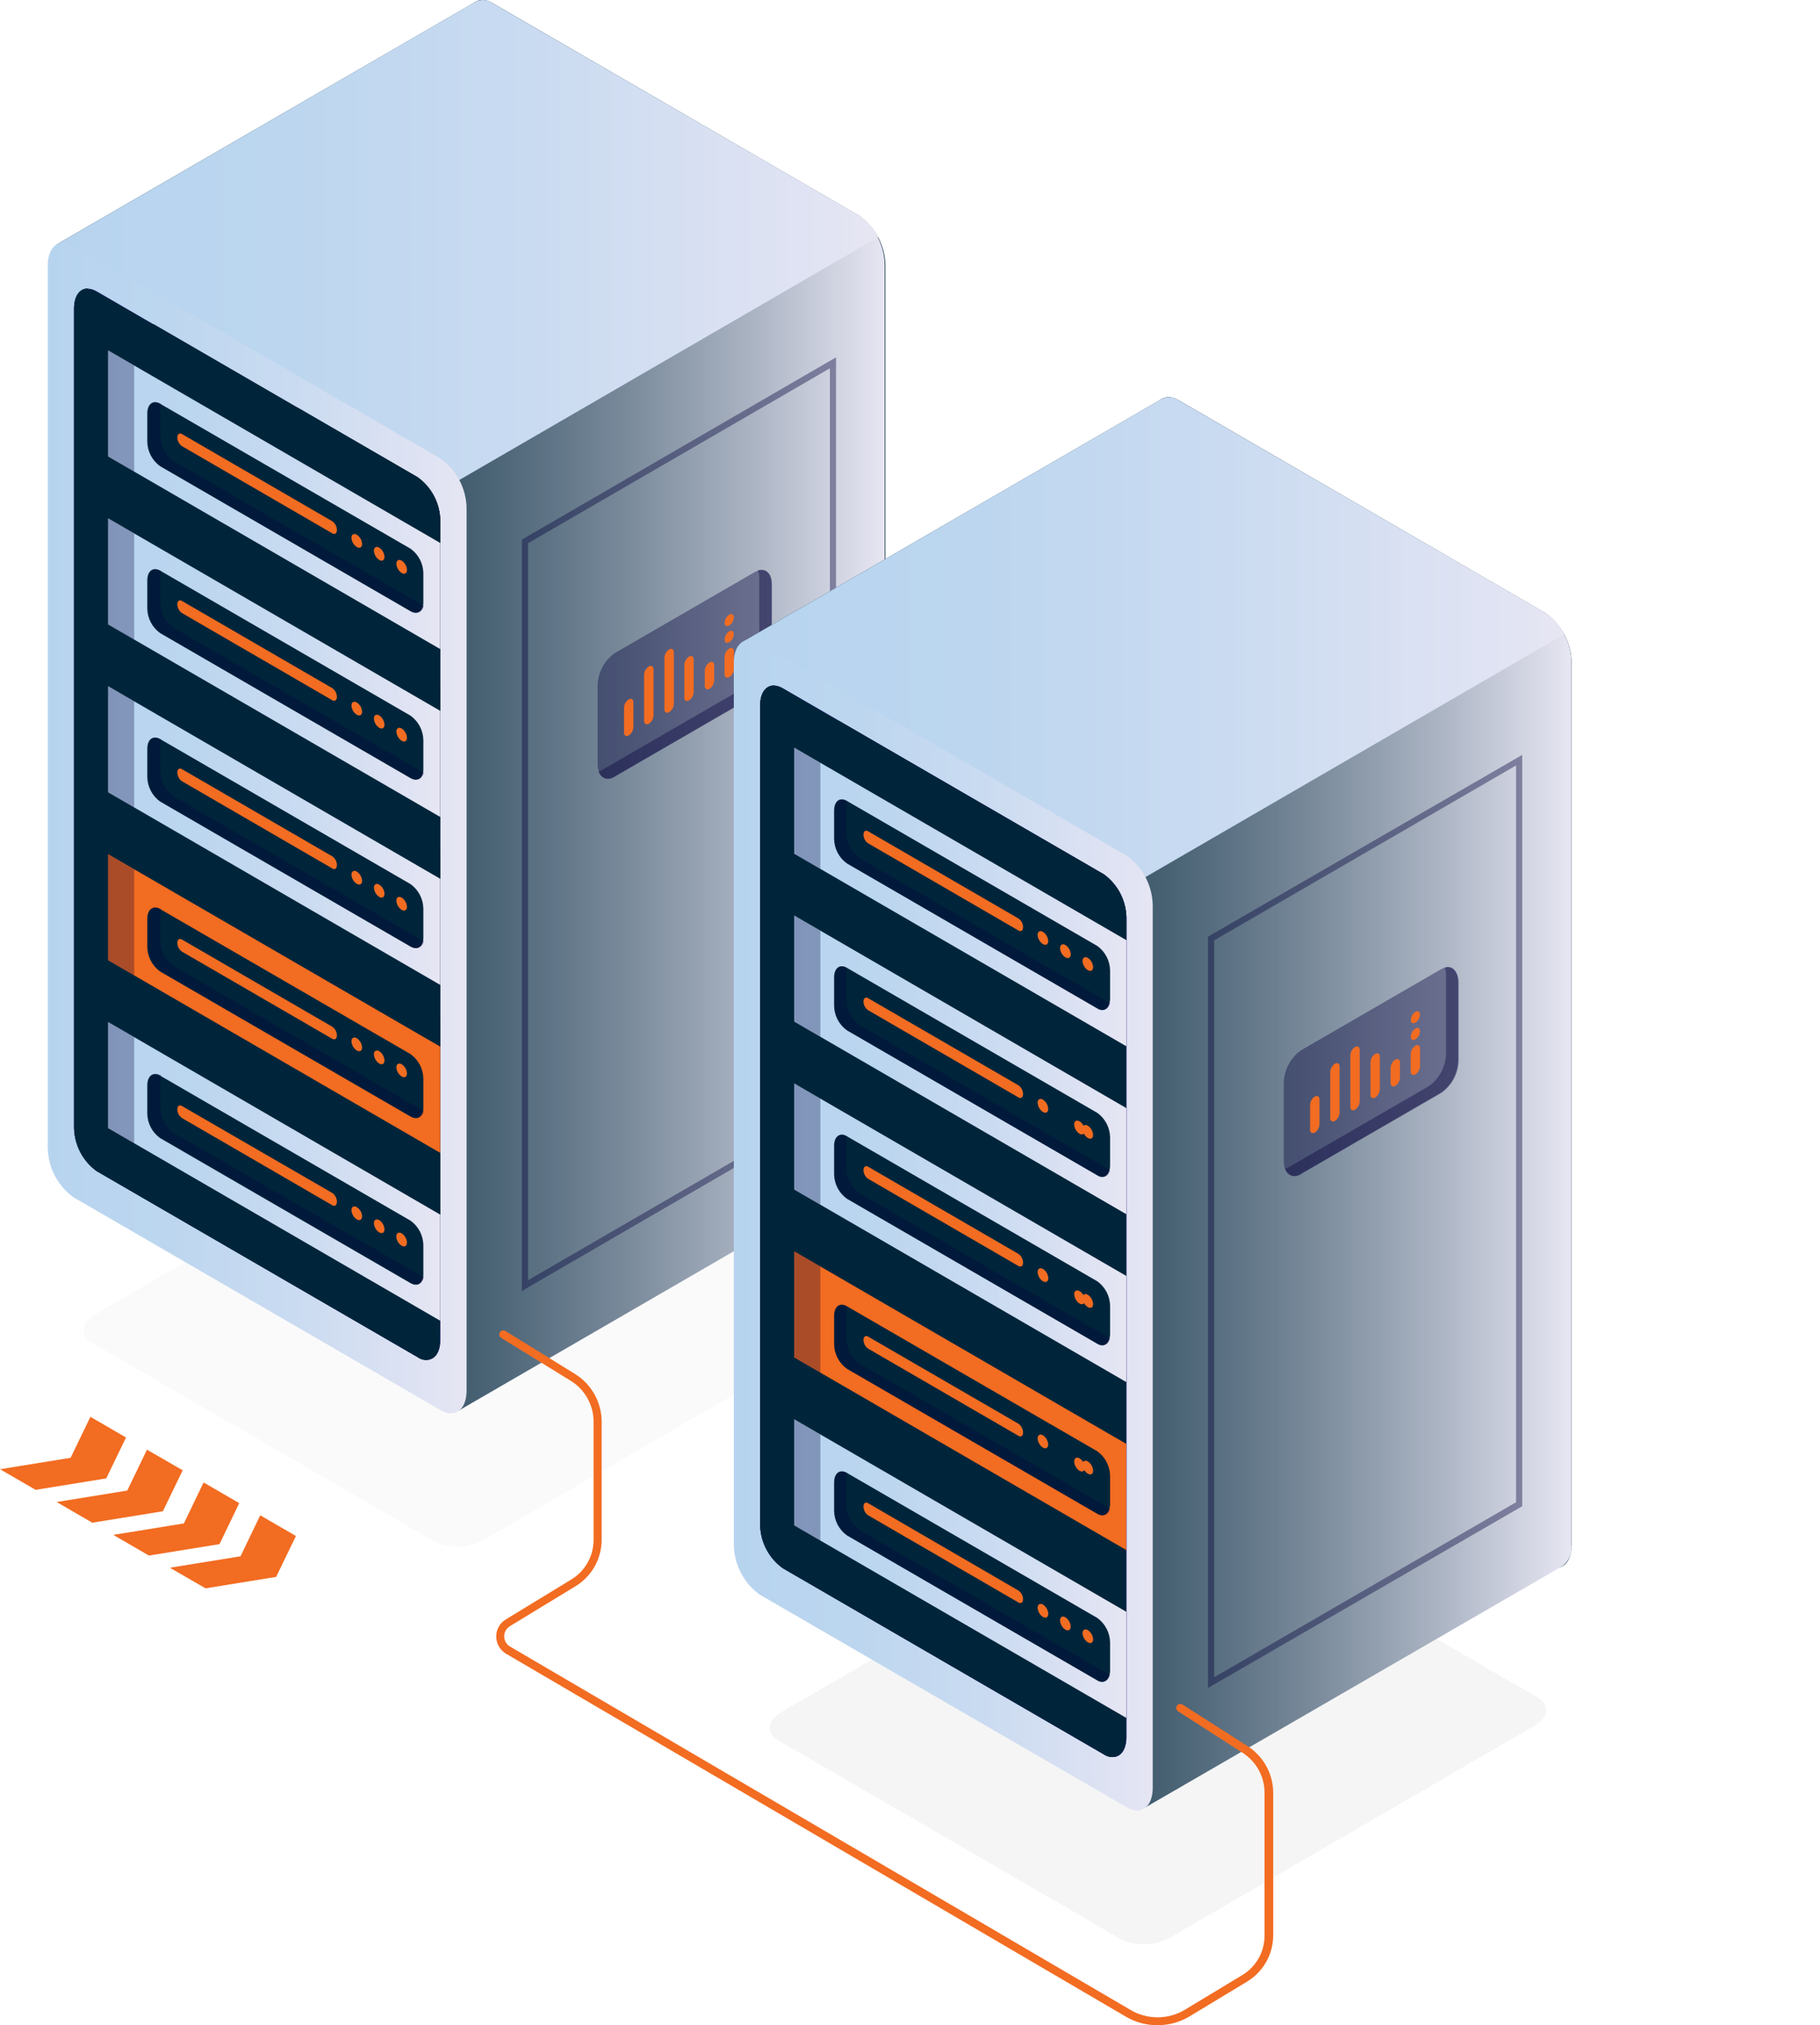<svg xmlns="http://www.w3.org/2000/svg" width="320" height="356" viewBox="0 0 320 356" fill="none"><g clip-path="url(#clip0_54_4533)"><path opacity="0.6" d="M76.523 271.051L16.151 236.05C13.935 234.766 14.22 232.527 16.762 231.043L80.686 193.86C81.997 193.126 83.461 192.711 84.962 192.649C86.462 192.587 87.955 192.88 89.322 193.504L149.694 228.49C151.896 229.774 151.626 232.013 149.069 233.497L85.075 270.694C83.774 271.413 82.325 271.82 80.841 271.882C79.357 271.944 77.879 271.659 76.523 271.051Z" fill="#EFEFEF" fill-opacity="0.5"></path><path d="M151.129 205.242L86.581 167.831C85.195 166.835 84.062 165.526 83.272 164.01C82.483 162.494 82.059 160.813 82.035 159.102V4.008C82.035 0.642 84.066 -0.898 86.581 0.556L151.129 37.968C152.514 38.964 153.647 40.273 154.437 41.789C155.227 43.305 155.65 44.986 155.675 46.697V201.79C155.675 205.156 153.643 206.697 151.129 205.242Z" fill="#00253A"></path><path d="M151.129 37.968L86.581 0.556C86.161 0.247 85.665 0.06 85.146 0.014C84.628 -0.031 84.107 0.068 83.64 0.3L9.944 42.988L13.41 55.825L80.614 247.988L154.013 205.484L154.14 205.413C154.659 204.973 155.061 204.41 155.309 203.775C155.557 203.14 155.643 202.453 155.561 201.776V46.697C155.55 44.995 155.143 43.321 154.374 41.805C153.605 40.29 152.493 38.976 151.129 37.968Z" fill="url(#paint0_linear_54_4533)"></path><path d="M151.129 37.968L86.581 0.556C86.161 0.247 85.665 0.06 85.146 0.014C84.628 -0.031 84.107 0.068 83.64 0.3L9.944 42.988L13.41 55.825L31.876 108.668L35.357 110.694L154.396 41.69C153.667 40.172 152.537 38.885 151.129 37.968Z" fill="url(#paint1_linear_54_4533)"></path><path d="M77.489 247.902L12.941 210.477C11.557 209.482 10.425 208.176 9.636 206.662C8.847 205.149 8.422 203.47 8.395 201.762V46.654C8.395 43.302 10.427 41.747 12.941 43.202L77.489 80.628C78.873 81.622 80.005 82.929 80.794 84.442C81.584 85.956 82.009 87.634 82.035 89.342V244.451C82.035 247.817 80.004 249.357 77.489 247.902Z" fill="url(#paint2_linear_54_4533)"></path><path d="M73.427 238.56L16.989 205.855C15.783 204.981 14.796 203.836 14.108 202.511C13.42 201.186 13.05 199.719 13.026 198.225V54.256C13.026 51.318 14.802 49.977 16.989 51.232L73.427 83.951C74.638 84.819 75.629 85.96 76.32 87.283C77.011 88.606 77.382 90.074 77.404 91.567V235.622C77.404 238.489 75.628 239.829 73.427 238.56Z" fill="url(#paint3_linear_54_4533)"></path><path d="M73.427 238.56L16.989 205.855C15.783 204.981 14.796 203.836 14.108 202.511C13.42 201.186 13.05 199.719 13.026 198.225V54.256C13.026 51.318 14.802 49.977 16.989 51.232L73.427 83.951C74.638 84.819 75.629 85.96 76.32 87.283C77.011 88.606 77.382 90.074 77.404 91.567V235.622C77.404 238.489 75.628 239.829 73.427 238.56Z" fill="#00253A"></path><path d="M75.273 237.476L18.836 204.757C17.628 203.887 16.64 202.745 15.952 201.422C15.264 200.1 14.894 198.633 14.873 197.141V53.086C14.835 52.25 15.032 51.42 15.441 50.69C14.021 50.69 13.026 51.988 13.026 54.185V198.239C13.05 199.733 13.42 201.201 14.108 202.525C14.796 203.85 15.783 204.995 16.989 205.87L73.427 238.574C73.683 238.78 73.98 238.928 74.297 239.009C74.615 239.09 74.947 239.102 75.27 239.044C75.593 238.986 75.899 238.859 76.169 238.673C76.439 238.486 76.667 238.243 76.836 237.961C76.282 237.938 75.744 237.77 75.273 237.476Z" fill="#00253A"></path><path d="M73.427 172.423L52.446 160.271L19.007 179.669L77.404 213.514V180.054C77.381 178.558 77.009 177.089 76.319 175.764C75.628 174.439 74.637 173.295 73.427 172.423Z" fill="#00253A"></path><path d="M73.427 142.913L52.446 130.747L19.007 150.145L77.404 184.047V150.53C77.382 149.036 77.011 147.568 76.32 146.245C75.629 144.922 74.638 143.781 73.427 142.913Z" fill="#00253A"></path><path d="M73.427 113.389L52.446 101.238L19.007 120.621L77.404 154.481V121.02C77.381 119.525 77.009 118.055 76.319 116.73C75.628 115.405 74.637 114.261 73.427 113.389Z" fill="#00253A"></path><path d="M73.427 83.88L52.446 71.713L19.007 91.111L77.404 124.971V91.496C77.382 90.002 77.011 88.534 76.32 87.212C75.629 85.888 74.638 84.747 73.427 83.88Z" fill="#00253A"></path><path d="M73.427 83.88L26.99 56.966L19.007 61.587L77.404 95.447V91.496C77.382 90.002 77.011 88.535 76.32 87.212C75.629 85.889 74.638 84.747 73.427 83.88Z" fill="#00253A"></path><path d="M77.404 95.447L19.007 61.587V80.243L77.404 114.103V95.447Z" fill="url(#paint4_linear_54_4533)"></path><path d="M77.404 124.957L19.007 91.111V109.767L77.404 143.612V124.957Z" fill="url(#paint5_linear_54_4533)"></path><path d="M77.404 154.481L19.007 120.621V139.276L77.404 173.136V154.481Z" fill="url(#paint6_linear_54_4533)"></path><path d="M77.404 183.99L19.007 150.145V168.801L77.404 202.66V183.99Z" fill="#F26C21"></path><path d="M77.404 213.514L19.007 179.655V198.31L77.404 232.17V213.514Z" fill="url(#paint7_linear_54_4533)"></path><path d="M72.191 107.456L28.155 81.954C27.471 81.468 26.911 80.828 26.518 80.085C26.126 79.341 25.913 78.516 25.896 77.675V72.669C25.896 71.015 26.905 70.244 28.155 70.972L72.191 96.459C72.871 96.948 73.428 97.589 73.817 98.332C74.207 99.075 74.419 99.899 74.435 100.738V105.73C74.492 107.413 73.498 108.169 72.191 107.456Z" fill="#00253A"></path><path opacity="0.3" d="M30.484 80.999C29.805 80.509 29.248 79.868 28.859 79.125C28.469 78.382 28.257 77.559 28.24 76.72V71.713C28.238 71.473 28.267 71.234 28.325 71C27.075 70.273 26.066 71 26.066 72.698V77.704C26.083 78.545 26.297 79.37 26.689 80.113C27.081 80.856 27.642 81.497 28.325 81.983L72.361 107.485C72.56 107.613 72.788 107.69 73.025 107.708C73.261 107.726 73.498 107.684 73.714 107.586C73.93 107.488 74.118 107.337 74.262 107.148C74.405 106.958 74.499 106.736 74.534 106.501L30.484 80.999Z" fill="#06033E"></path><path d="M58.44 93.764L31.976 78.417C31.735 78.245 31.537 78.019 31.399 77.756C31.261 77.494 31.186 77.202 31.18 76.905C31.18 76.32 31.535 76.049 31.976 76.292L58.44 91.639C58.682 91.813 58.881 92.041 59.019 92.307C59.157 92.572 59.231 92.866 59.236 93.165C59.236 93.749 58.88 94.02 58.44 93.764Z" fill="#F26C21"></path><path d="M72.191 136.795L28.155 111.293C27.473 110.805 26.913 110.164 26.521 109.421C26.129 108.679 25.915 107.854 25.896 107.014V102.022C25.896 100.367 26.905 99.597 28.155 100.31L72.191 125.812C72.871 126.301 73.428 126.942 73.817 127.685C74.207 128.428 74.419 129.252 74.435 130.091V135.083C74.492 136.752 73.498 137.508 72.191 136.795Z" fill="#00253A"></path><path opacity="0.3" d="M30.484 110.337C29.806 109.846 29.251 109.205 28.862 108.462C28.472 107.72 28.259 106.897 28.24 106.058V101.066C28.237 100.826 28.265 100.586 28.325 100.353C27.075 99.64 26.066 100.353 26.066 102.065V107.028C26.086 107.869 26.3 108.693 26.692 109.436C27.084 110.178 27.643 110.819 28.325 111.307L72.361 136.809C72.561 136.938 72.791 137.014 73.028 137.031C73.265 137.048 73.503 137.005 73.719 136.906C73.936 136.806 74.124 136.654 74.266 136.462C74.409 136.271 74.501 136.047 74.534 135.81L30.484 110.337Z" fill="#06033E"></path><path d="M58.44 123.102L31.976 107.756C31.734 107.581 31.535 107.353 31.397 107.088C31.259 106.823 31.185 106.529 31.18 106.229C31.18 105.645 31.535 105.374 31.976 105.63L58.44 120.977C58.681 121.149 58.879 121.375 59.017 121.638C59.155 121.901 59.23 122.192 59.236 122.489C59.236 123.074 58.88 123.345 58.44 123.102Z" fill="#F26C21"></path><path d="M72.191 166.404L28.155 140.902C27.473 140.415 26.913 139.774 26.521 139.031C26.129 138.288 25.915 137.464 25.896 136.624V131.632C25.896 129.963 26.905 129.207 28.155 129.92L72.191 155.422C72.871 155.91 73.428 156.552 73.817 157.295C74.207 158.037 74.419 158.861 74.435 159.701V164.693C74.492 166.362 73.498 167.117 72.191 166.404Z" fill="#00253A"></path><path opacity="0.3" d="M30.484 139.947C29.806 139.456 29.251 138.814 28.862 138.072C28.472 137.329 28.259 136.507 28.24 135.668V130.676C28.237 130.435 28.265 130.196 28.325 129.963C27.075 129.25 26.066 129.963 26.066 131.674V136.666C26.086 137.507 26.3 138.331 26.692 139.074C27.084 139.817 27.643 140.457 28.325 140.945L72.361 166.447C72.561 166.576 72.791 166.653 73.028 166.669C73.265 166.686 73.503 166.643 73.719 166.544C73.936 166.444 74.124 166.292 74.266 166.101C74.409 165.909 74.501 165.685 74.534 165.449L30.484 139.947Z" fill="#06033E"></path><path d="M58.44 152.669L31.976 137.323C31.734 137.148 31.535 136.92 31.397 136.655C31.259 136.389 31.185 136.096 31.18 135.796C31.18 135.212 31.535 134.941 31.976 135.197L58.44 150.544C58.681 150.716 58.879 150.942 59.017 151.205C59.155 151.468 59.23 151.759 59.236 152.056C59.236 152.669 58.88 152.955 58.44 152.669Z" fill="#F26C21"></path><path d="M72.191 196.285L28.155 170.783C27.473 170.295 26.913 169.654 26.521 168.912C26.129 168.169 25.915 167.345 25.896 166.504V161.512C25.896 159.858 26.905 159.087 28.155 159.801L72.191 185.302C72.871 185.791 73.428 186.432 73.817 187.175C74.207 187.918 74.419 188.742 74.435 189.581V194.573C74.492 196.242 73.498 196.998 72.191 196.285Z" fill="#00253A"></path><path opacity="0.3" d="M30.484 169.785C29.806 169.294 29.251 168.652 28.862 167.91C28.472 167.167 28.259 166.345 28.24 165.506V160.514C28.237 160.273 28.265 160.034 28.325 159.801C27.075 159.088 26.066 159.801 26.066 161.512V166.504C26.086 167.345 26.3 168.169 26.692 168.912C27.084 169.655 27.643 170.295 28.325 170.783L72.361 196.285C72.561 196.414 72.791 196.49 73.028 196.507C73.265 196.524 73.503 196.481 73.719 196.382C73.936 196.282 74.124 196.13 74.266 195.938C74.409 195.747 74.501 195.523 74.534 195.287L30.484 169.785Z" fill="#06033E"></path><path d="M58.44 182.621L31.976 167.274C31.734 167.1 31.535 166.872 31.397 166.606C31.259 166.341 31.185 166.047 31.18 165.748C31.18 165.164 31.535 164.893 31.976 165.149L58.44 180.496C58.683 180.669 58.882 180.898 59.02 181.163C59.159 181.428 59.232 181.723 59.236 182.022C59.236 182.621 58.88 182.835 58.44 182.621Z" fill="#F26C21"></path><path d="M72.191 225.566L28.155 200.065C27.47 199.579 26.909 198.939 26.517 198.196C26.125 197.452 25.912 196.627 25.896 195.786V190.794C25.896 189.125 26.905 188.369 28.155 189.082L72.191 214.584C72.872 215.072 73.429 215.713 73.819 216.456C74.209 217.199 74.42 218.023 74.435 218.863V223.869C74.492 225.524 73.498 226.294 72.191 225.566Z" fill="#00253A"></path><path opacity="0.3" d="M30.484 199.109C29.805 198.62 29.248 197.978 28.859 197.235C28.469 196.493 28.257 195.669 28.24 194.83V189.752C28.237 189.507 28.266 189.263 28.325 189.025C27.075 188.312 26.066 189.025 26.066 190.737V195.729C26.082 196.57 26.295 197.395 26.687 198.139C27.08 198.882 27.641 199.522 28.325 200.007L72.361 225.509C72.56 225.638 72.788 225.715 73.025 225.733C73.261 225.75 73.498 225.708 73.714 225.61C73.93 225.513 74.118 225.362 74.262 225.172C74.405 224.983 74.499 224.76 74.534 224.525L30.484 199.109Z" fill="#06033E"></path><path d="M58.44 211.874L31.976 196.527C31.733 196.357 31.534 196.131 31.396 195.868C31.257 195.605 31.184 195.313 31.18 195.015C31.18 194.431 31.535 194.16 31.976 194.416L58.44 209.72C58.683 209.891 58.882 210.117 59.02 210.38C59.159 210.643 59.233 210.935 59.236 211.232C59.236 211.86 58.88 212.131 58.44 211.874Z" fill="#F26C21"></path><path opacity="0.3" d="M19.007 61.587L23.595 64.254V82.91L19.007 80.243V61.587Z" fill="#06033E"></path><path opacity="0.3" d="M19.007 91.111L23.595 93.778V112.434L19.007 109.767V91.111Z" fill="#06033E"></path><path opacity="0.3" d="M19.007 120.621L23.595 123.288V141.944L19.007 139.276V120.621Z" fill="#06033E"></path><path opacity="0.3" d="M19.007 150.145L23.595 152.812V171.468L19.007 168.801V150.145Z" fill="#06033E"></path><path opacity="0.3" d="M19.007 179.655L23.595 182.322V200.977L19.007 198.31V179.655Z" fill="#06033E"></path><path d="M63.668 95.618C63.668 96.217 63.241 96.46 62.73 96.16C62.459 95.981 62.233 95.74 62.07 95.458C61.907 95.176 61.812 94.859 61.792 94.534C61.792 93.935 62.219 93.707 62.73 93.992C63.002 94.171 63.228 94.411 63.39 94.694C63.553 94.976 63.648 95.292 63.668 95.618Z" fill="#F26C21"></path><path d="M67.602 97.886C67.602 98.485 67.19 98.727 66.679 98.428C66.408 98.252 66.182 98.014 66.019 97.734C65.856 97.454 65.761 97.14 65.742 96.816C65.742 96.217 66.168 95.975 66.679 96.274C66.948 96.452 67.171 96.69 67.331 96.97C67.492 97.25 67.584 97.563 67.602 97.886Z" fill="#F26C21"></path><path d="M71.552 100.182C71.552 100.781 71.14 101.024 70.628 100.724C70.357 100.545 70.131 100.305 69.968 100.022C69.805 99.74 69.71 99.424 69.691 99.098C69.691 98.499 70.117 98.257 70.628 98.556C70.898 98.736 71.122 98.977 71.282 99.259C71.442 99.541 71.535 99.858 71.552 100.182Z" fill="#F26C21"></path><path d="M63.668 125.099C63.668 125.698 63.241 125.941 62.73 125.641C62.459 125.465 62.233 125.228 62.07 124.948C61.907 124.668 61.812 124.353 61.792 124.029C61.792 123.43 62.219 123.188 62.73 123.487C63 123.664 63.226 123.902 63.389 124.182C63.551 124.462 63.647 124.776 63.668 125.099Z" fill="#F26C21"></path><path d="M67.602 127.395C67.602 127.994 67.19 128.237 66.679 127.937C66.407 127.758 66.181 127.518 66.019 127.236C65.856 126.954 65.761 126.637 65.742 126.311C65.742 125.712 66.168 125.47 66.679 125.769C66.949 125.949 67.172 126.19 67.333 126.472C67.493 126.755 67.585 127.071 67.602 127.395Z" fill="#F26C21"></path><path d="M71.552 129.678C71.552 130.277 71.14 130.519 70.628 130.22C70.358 130.043 70.132 129.805 69.969 129.525C69.807 129.245 69.711 128.931 69.691 128.608C69.691 128.009 70.117 127.766 70.628 128.066C70.897 128.243 71.12 128.482 71.281 128.762C71.441 129.042 71.534 129.355 71.552 129.678Z" fill="#F26C21"></path><path d="M63.668 154.837C63.668 155.422 63.241 155.664 62.73 155.365C62.457 155.19 62.23 154.953 62.067 154.673C61.904 154.393 61.81 154.077 61.792 153.753C61.792 153.154 62.219 152.912 62.73 153.211C63.002 153.39 63.228 153.63 63.39 153.913C63.553 154.195 63.648 154.512 63.668 154.837Z" fill="#F26C21"></path><path d="M67.602 157.119C67.602 157.718 67.19 157.961 66.679 157.661C66.407 157.482 66.181 157.242 66.019 156.96C65.856 156.677 65.761 156.361 65.742 156.035C65.742 155.451 66.168 155.208 66.679 155.508C66.95 155.683 67.175 155.92 67.336 156.201C67.496 156.481 67.588 156.796 67.602 157.119Z" fill="#F26C21"></path><path d="M71.552 159.401C71.552 160 71.14 160.243 70.628 159.943C70.357 159.767 70.131 159.53 69.968 159.25C69.805 158.97 69.71 158.655 69.691 158.331C69.691 157.732 70.117 157.49 70.628 157.789C70.897 157.967 71.12 158.205 71.281 158.485C71.441 158.765 71.534 159.079 71.552 159.401Z" fill="#F26C21"></path><path d="M63.668 184.119C63.668 184.718 63.241 184.96 62.73 184.661C62.46 184.484 62.234 184.246 62.071 183.966C61.909 183.686 61.813 183.372 61.792 183.049C61.792 182.45 62.219 182.208 62.73 182.507C63 182.684 63.226 182.922 63.389 183.201C63.551 183.481 63.647 183.795 63.668 184.119Z" fill="#F26C21"></path><path d="M67.602 186.415C67.602 187.014 67.19 187.256 66.679 186.957C66.407 186.778 66.181 186.538 66.019 186.255C65.856 185.973 65.761 185.657 65.742 185.331C65.742 184.732 66.168 184.489 66.679 184.789C66.949 184.969 67.172 185.21 67.333 185.492C67.493 185.774 67.585 186.09 67.602 186.415Z" fill="#F26C21"></path><path d="M71.552 188.697C71.552 189.296 71.14 189.539 70.628 189.239C70.358 189.062 70.132 188.824 69.969 188.545C69.807 188.265 69.711 187.951 69.691 187.627C69.691 187.028 70.117 186.786 70.628 187.085C70.897 187.262 71.121 187.5 71.282 187.78C71.442 188.06 71.535 188.374 71.552 188.697Z" fill="#F26C21"></path><path d="M63.668 213.814C63.668 214.413 63.241 214.655 62.73 214.356C62.459 214.177 62.233 213.937 62.07 213.654C61.907 213.372 61.812 213.055 61.792 212.73C61.792 212.145 62.219 211.903 62.73 212.202C63.003 212.377 63.23 212.614 63.393 212.894C63.556 213.174 63.65 213.49 63.668 213.814Z" fill="#F26C21"></path><path d="M67.602 216.11C67.602 216.695 67.19 216.938 66.679 216.638C66.406 216.464 66.179 216.226 66.016 215.946C65.853 215.666 65.759 215.35 65.742 215.026C65.742 214.427 66.168 214.185 66.679 214.484C66.949 214.664 67.172 214.905 67.333 215.187C67.493 215.47 67.585 215.786 67.602 216.11Z" fill="#F26C21"></path><path d="M71.275 219.041C71.642 218.828 71.644 218.141 71.279 217.507C70.914 216.873 70.321 216.531 69.954 216.743C69.587 216.956 69.585 217.643 69.95 218.277C70.315 218.912 70.908 219.253 71.275 219.041Z" fill="#F26C21"></path><path opacity="0.4" d="M91.751 226.936V94.862L146.995 62.813V194.887L91.751 226.936ZM92.845 95.49V225.039L145.916 194.274V64.739L92.845 95.49Z" fill="#06033E"></path><path opacity="0.4" d="M132.719 122.261L108.073 136.524C106.411 137.479 105.076 136.524 105.076 134.242V120.521C105.094 119.4 105.374 118.3 105.895 117.309C106.416 116.317 107.162 115.463 108.073 114.816L132.719 100.553C134.381 99.597 135.716 100.553 135.716 102.835V116.556C135.698 117.676 135.417 118.777 134.897 119.768C134.376 120.759 133.63 121.613 132.719 122.261Z" fill="#06033E"></path><path opacity="0.4" d="M133.273 100.239C133.434 100.697 133.511 101.18 133.5 101.665V115.386C133.474 116.505 133.19 117.603 132.67 118.593C132.15 119.583 131.408 120.438 130.503 121.091L105.857 135.354C105.667 135.463 105.467 135.553 105.26 135.625C105.338 135.904 105.483 136.159 105.683 136.367C105.883 136.576 106.131 136.731 106.405 136.82C106.679 136.909 106.971 136.929 107.255 136.877C107.538 136.825 107.805 136.704 108.03 136.524L132.676 122.261C133.587 121.613 134.333 120.759 134.854 119.768C135.375 118.777 135.656 117.676 135.674 116.556V102.749C135.716 100.838 134.693 99.897 133.273 100.239Z" fill="#06033E"></path><path d="M128.216 114.003C128.671 113.732 129.04 114.003 129.04 114.473V117.597C129.021 117.882 128.937 118.16 128.795 118.407C128.652 118.655 128.454 118.865 128.216 119.023C127.761 119.28 127.392 119.023 127.392 118.538V115.415C127.409 115.131 127.493 114.855 127.636 114.61C127.779 114.365 127.978 114.157 128.216 114.003Z" fill="#F26C21"></path><path d="M124.75 116.442C125.204 116.171 125.574 116.442 125.574 116.912V119.651C125.555 119.936 125.471 120.214 125.328 120.461C125.185 120.708 124.988 120.919 124.75 121.077C124.295 121.334 123.926 121.077 123.926 120.592V117.868C123.941 117.582 124.024 117.303 124.167 117.055C124.31 116.807 124.51 116.597 124.75 116.442Z" fill="#F26C21"></path><path d="M121.142 115.429C121.596 115.172 121.966 115.429 121.966 115.914V121.705C121.951 121.991 121.868 122.269 121.725 122.517C121.582 122.765 121.382 122.975 121.142 123.131C120.687 123.402 120.318 123.131 120.318 122.66V116.869C120.334 116.582 120.417 116.301 120.56 116.051C120.703 115.801 120.902 115.588 121.142 115.429Z" fill="#F26C21"></path><path d="M117.647 114.16C118.116 113.903 118.485 114.16 118.485 114.645V123.758C118.471 124.047 118.387 124.327 118.241 124.575C118.095 124.824 117.892 125.033 117.647 125.185C117.193 125.456 116.823 125.185 116.823 124.714V115.586C116.842 115.3 116.926 115.023 117.069 114.776C117.212 114.528 117.41 114.317 117.647 114.16Z" fill="#F26C21"></path><path d="M114.082 117.155C114.536 116.898 114.906 117.155 114.906 117.64V125.798C114.887 126.083 114.803 126.361 114.66 126.608C114.517 126.856 114.319 127.066 114.082 127.224C113.613 127.481 113.244 127.224 113.244 126.739V118.581C113.261 118.294 113.347 118.015 113.492 117.767C113.638 117.519 113.84 117.309 114.082 117.155Z" fill="#F26C21"></path><path d="M110.545 122.931C110.999 122.675 111.368 122.931 111.368 123.416V127.852C111.353 128.138 111.271 128.417 111.128 128.665C110.984 128.913 110.785 129.123 110.545 129.278C110.09 129.549 109.721 129.278 109.721 128.808V124.372C109.737 124.084 109.82 123.804 109.963 123.554C110.106 123.304 110.305 123.091 110.545 122.931Z" fill="#F26C21"></path><path d="M127.406 112.42C127.406 112.933 127.776 113.147 128.216 112.89C128.455 112.735 128.653 112.524 128.794 112.276C128.935 112.028 129.014 111.749 129.026 111.464C129.026 110.951 128.671 110.737 128.216 110.993C127.978 111.149 127.78 111.36 127.639 111.608C127.499 111.856 127.419 112.134 127.406 112.42Z" fill="#F26C21"></path><path d="M127.406 109.481C127.406 109.995 127.776 110.209 128.216 109.952C128.455 109.797 128.653 109.586 128.794 109.338C128.935 109.09 129.014 108.811 129.026 108.526C129.026 107.998 128.671 107.798 128.216 108.055C127.978 108.211 127.78 108.422 127.639 108.67C127.499 108.918 127.419 109.196 127.406 109.481Z" fill="#F26C21"></path><path opacity="0.6" d="M197.196 340.939L136.824 305.938C134.608 304.654 134.878 302.415 137.435 300.946L201.358 263.748C202.667 263.014 204.129 262.599 205.627 262.537C207.125 262.475 208.616 262.768 209.981 263.392L270.353 298.393C272.569 299.676 272.299 301.915 269.742 303.385L205.748 340.582C204.448 341.304 202.998 341.713 201.514 341.775C200.029 341.837 198.551 341.55 197.196 340.939Z" fill="#EFEFEF"></path><path d="M271.773 275.073L207.225 237.647C205.842 236.653 204.71 235.346 203.92 233.833C203.131 232.319 202.706 230.641 202.679 228.933V73.824C202.679 70.458 204.711 68.918 207.225 70.373L271.773 107.798C273.159 108.791 274.292 110.097 275.081 111.611C275.871 113.125 276.295 114.804 276.319 116.513V271.621C276.319 274.973 274.288 276.528 271.773 275.073Z" fill="#00253A"></path><path d="M271.773 107.798L207.225 70.373C206.805 70.064 206.309 69.876 205.791 69.831C205.272 69.785 204.751 69.884 204.285 70.116L130.588 112.805L134.054 125.641L201.259 317.79L274.657 275.329L274.799 275.244C275.333 274.813 275.751 274.254 276.014 273.618C276.278 272.983 276.377 272.291 276.305 271.607V116.513C276.282 114.805 275.861 113.127 275.074 111.613C274.286 110.1 273.156 108.793 271.773 107.798Z" fill="url(#paint8_linear_54_4533)"></path><path d="M271.773 107.798L207.225 70.373C206.805 70.064 206.309 69.876 205.791 69.831C205.272 69.785 204.751 69.884 204.285 70.116L130.588 112.805L134.054 125.641L152.521 178.485L156.001 180.496L275.026 111.492C274.304 109.982 273.178 108.703 271.773 107.798Z" fill="url(#paint9_linear_54_4533)"></path><path d="M198.134 317.719L133.571 280.307C132.188 279.309 131.057 278 130.268 276.484C129.478 274.968 129.053 273.288 129.026 271.578V116.484C129.026 113.118 131.071 111.578 133.571 113.033L198.134 150.444C199.517 151.443 200.648 152.752 201.437 154.268C202.227 155.783 202.652 157.463 202.679 159.173V314.267C202.679 317.633 200.634 319.173 198.134 317.719Z" fill="url(#paint10_linear_54_4533)"></path><path d="M194.071 308.391L137.634 275.672C136.424 274.803 135.434 273.661 134.744 272.338C134.053 271.015 133.681 269.549 133.656 268.055V124.001C133.656 121.063 135.446 119.722 137.634 120.991L194.071 153.696C195.281 154.568 196.271 155.713 196.962 157.038C197.652 158.363 198.024 159.831 198.049 161.327V305.381C198.049 308.305 196.259 309.66 194.071 308.391Z" fill="url(#paint11_linear_54_4533)"></path><path d="M194.071 308.391L137.634 275.672C136.424 274.803 135.434 273.661 134.744 272.338C134.053 271.015 133.681 269.549 133.656 268.055V124.001C133.656 121.063 135.446 119.722 137.634 120.991L194.071 153.696C195.281 154.568 196.271 155.713 196.962 157.038C197.652 158.363 198.024 159.831 198.049 161.327V305.381C198.049 308.305 196.259 309.66 194.071 308.391Z" fill="#00253A"></path><path d="M195.918 307.292L139.481 274.588C138.272 273.714 137.284 272.569 136.593 271.245C135.903 269.92 135.53 268.452 135.503 266.957V122.903C135.473 122.062 135.669 121.23 136.071 120.492C134.651 120.492 133.656 121.79 133.656 123.987V268.041C133.681 269.534 134.053 271.001 134.744 272.324C135.434 273.647 136.424 274.788 137.634 275.657L194.071 308.376C194.327 308.58 194.623 308.726 194.939 308.805C195.256 308.885 195.585 308.896 195.906 308.838C196.227 308.78 196.533 308.654 196.801 308.469C197.07 308.284 197.297 308.043 197.466 307.763C196.919 307.74 196.386 307.578 195.918 307.292Z" fill="#00253A"></path><path d="M194.071 242.254L173.047 230.088L139.594 249.485L198.006 283.345V249.87C197.987 248.381 197.621 246.916 196.938 245.594C196.255 244.272 195.273 243.128 194.071 242.254Z" fill="#00253A"></path><path d="M194.071 212.73L173.047 200.578L139.594 219.961L198.006 253.821V220.361C197.987 218.869 197.621 217.403 196.938 216.078C196.255 214.753 195.273 213.607 194.071 212.73Z" fill="#00253A"></path><path d="M194.071 183.22L173.047 171.054L139.594 190.451L198.006 224.297V190.837C197.987 189.347 197.621 187.882 196.938 186.56C196.255 185.238 195.273 184.094 194.071 183.22Z" fill="#00253A"></path><path d="M194.071 153.696L173.047 141.544L139.594 160.927L198.006 194.787V161.327C197.987 159.835 197.621 158.369 196.938 157.044C196.255 155.719 195.273 154.573 194.071 153.696Z" fill="#00253A"></path><path d="M194.071 153.696L147.634 126.782L139.637 131.418L198.049 165.263V161.327C198.025 159.832 197.652 158.363 196.962 157.038C196.271 155.713 195.281 154.568 194.071 153.696Z" fill="#00253A"></path><path d="M198.034 165.263L139.637 131.418V150.073L198.034 183.919V165.263Z" fill="url(#paint12_linear_54_4533)"></path><path d="M198.034 194.787L139.637 160.927V179.583L198.034 213.443V194.787Z" fill="url(#paint13_linear_54_4533)"></path><path d="M198.034 224.297L139.637 190.451V209.107L198.034 242.953V224.297Z" fill="url(#paint14_linear_54_4533)"></path><path d="M198.034 253.821L139.637 219.961V238.617L198.034 272.477V253.821Z" fill="#F26C21"></path><path d="M198.034 283.331L139.637 249.485V268.141L198.034 301.987V283.331Z" fill="url(#paint15_linear_54_4533)"></path><path d="M192.935 177.273L148.899 151.771C148.219 151.282 147.662 150.641 147.272 149.898C146.882 149.155 146.671 148.331 146.654 147.492V142.5C146.654 140.831 147.663 140.075 148.899 140.788L192.935 166.29C193.614 166.779 194.171 167.421 194.56 168.164C194.95 168.906 195.162 169.73 195.179 170.569V175.575C195.137 177.23 194.128 178 192.935 177.273Z" fill="#00253A"></path><path opacity="0.3" d="M151.129 150.815C150.448 150.327 149.89 149.686 149.5 148.943C149.111 148.2 148.9 147.376 148.884 146.536V141.544C148.885 141.3 148.909 141.056 148.955 140.817C147.72 140.089 146.711 140.817 146.711 142.528V147.52C146.727 148.36 146.939 149.184 147.329 149.927C147.718 150.669 148.275 151.311 148.955 151.799L192.991 177.301C193.184 177.453 193.414 177.549 193.657 177.578C193.9 177.608 194.146 177.57 194.369 177.468C194.592 177.367 194.783 177.206 194.92 177.002C195.058 176.799 195.138 176.562 195.151 176.317L151.129 150.815Z" fill="#06033E"></path><path d="M179.085 163.58L152.62 148.234C152.378 148.063 152.179 147.837 152.04 147.574C151.902 147.311 151.828 147.019 151.825 146.722C151.825 146.137 152.18 145.866 152.62 146.123L179.085 161.469C179.328 161.64 179.526 161.866 179.665 162.129C179.803 162.392 179.877 162.684 179.88 162.981C179.88 163.566 179.525 163.837 179.085 163.58Z" fill="#F26C21"></path><path d="M192.935 206.611L148.899 181.109C148.219 180.62 147.663 179.979 147.273 179.236C146.884 178.493 146.672 177.67 146.654 176.831V171.824C146.654 170.17 147.663 169.4 148.899 170.127L192.935 195.629C193.615 196.117 194.172 196.759 194.562 197.502C194.951 198.244 195.163 199.068 195.179 199.908V204.9C195.137 206.569 194.128 207.339 192.935 206.611Z" fill="#00253A"></path><path opacity="0.3" d="M151.129 180.154C150.448 179.666 149.89 179.025 149.5 178.282C149.111 177.539 148.9 176.714 148.884 175.875V170.869C148.885 170.629 148.909 170.39 148.955 170.155C147.72 169.428 146.711 170.155 146.711 171.853V176.859C146.728 177.698 146.94 178.522 147.33 179.264C147.72 180.007 148.276 180.648 148.955 181.138L192.991 206.64C193.184 206.792 193.414 206.888 193.657 206.917C193.9 206.947 194.146 206.908 194.369 206.807C194.592 206.705 194.783 206.544 194.92 206.341C195.058 206.138 195.138 205.901 195.151 205.656L151.129 180.154Z" fill="#06033E"></path><path d="M179.085 192.919L152.62 177.572C152.379 177.4 152.182 177.174 152.043 176.911C151.905 176.649 151.83 176.357 151.825 176.06C151.825 175.476 152.18 175.205 152.62 175.461L179.085 190.794C179.327 190.968 179.525 191.197 179.663 191.462C179.802 191.727 179.876 192.021 179.88 192.32C179.88 192.905 179.525 193.176 179.085 192.919Z" fill="#F26C21"></path><path d="M192.935 236.221L148.899 210.719C148.219 210.23 147.663 209.588 147.273 208.846C146.884 208.103 146.672 207.279 146.654 206.44V201.434C146.654 199.779 147.663 199.009 148.899 199.737L192.935 225.239C193.615 225.727 194.172 226.368 194.562 227.111C194.951 227.854 195.163 228.678 195.179 229.517V234.509C195.137 236.178 194.128 236.934 192.935 236.221Z" fill="#00253A"></path><path opacity="0.3" d="M151.129 209.72C150.448 209.233 149.89 208.592 149.5 207.849C149.111 207.106 148.9 206.281 148.884 205.442V200.45C148.885 200.21 148.909 199.971 148.955 199.736C147.72 199.009 146.711 199.736 146.711 201.434V206.44C146.728 207.279 146.94 208.103 147.33 208.845C147.72 209.588 148.276 210.23 148.955 210.719L192.991 236.221C193.184 236.373 193.414 236.469 193.657 236.498C193.9 236.528 194.146 236.489 194.369 236.388C194.592 236.286 194.783 236.125 194.92 235.922C195.058 235.719 195.138 235.482 195.151 235.237L151.129 209.72Z" fill="#06033E"></path><path d="M179.085 222.557L152.62 207.21C152.379 207.038 152.182 206.812 152.043 206.549C151.905 206.287 151.83 205.995 151.825 205.698C151.825 205.114 152.18 204.843 152.62 205.085L179.085 220.432C179.327 220.606 179.525 220.835 179.663 221.1C179.802 221.365 179.876 221.659 179.88 221.958C179.88 222.557 179.525 222.785 179.085 222.557Z" fill="#F26C21"></path><path d="M192.935 266.102L148.899 240.6C148.219 240.11 147.663 239.469 147.273 238.726C146.884 237.984 146.672 237.16 146.654 236.321V231.315C146.654 229.66 147.663 228.89 148.899 229.617L192.935 255.119C193.614 255.608 194.171 256.25 194.56 256.993C194.95 257.735 195.162 258.559 195.179 259.398V264.39C195.137 266.059 194.128 266.772 192.935 266.102Z" fill="#00253A"></path><path opacity="0.3" d="M151.129 239.672C150.448 239.185 149.89 238.544 149.5 237.801C149.111 237.058 148.9 236.233 148.884 235.394V230.387C148.885 230.148 148.909 229.909 148.955 229.674C147.72 228.947 146.711 229.674 146.711 231.371V236.378C146.728 237.217 146.94 238.04 147.33 238.783C147.72 239.526 148.276 240.167 148.955 240.657L192.991 266.159C193.184 266.31 193.414 266.406 193.657 266.436C193.9 266.465 194.146 266.427 194.369 266.326C194.592 266.224 194.783 266.063 194.92 265.86C195.058 265.657 195.138 265.42 195.151 265.174L151.129 239.672Z" fill="#06033E"></path><path d="M179.085 252.409L152.62 237.062C152.379 236.891 152.182 236.664 152.043 236.402C151.905 236.139 151.83 235.847 151.825 235.551C151.825 234.966 152.18 234.695 152.62 234.952L179.085 250.284C179.327 250.458 179.525 250.687 179.663 250.952C179.802 251.217 179.876 251.511 179.88 251.81C179.88 252.395 179.525 252.666 179.085 252.409Z" fill="#F26C21"></path><path d="M192.935 295.397L148.899 269.895C148.221 269.405 147.666 268.763 147.276 268.02C146.887 267.278 146.674 266.455 146.654 265.617V260.625C146.654 258.956 147.663 258.2 148.899 258.913L192.935 284.415C193.612 284.906 194.168 285.547 194.557 286.29C194.947 287.032 195.159 287.855 195.179 288.694V293.686C195.137 295.297 194.128 296.11 192.935 295.397Z" fill="#00253A"></path><path opacity="0.3" d="M151.129 268.94C150.449 268.451 149.892 267.81 149.502 267.067C149.112 266.324 148.901 265.5 148.884 264.661V259.64C148.884 259.401 148.908 259.162 148.955 258.927C147.72 258.214 146.711 258.927 146.711 260.639V265.631C146.731 266.47 146.944 267.292 147.333 268.035C147.722 268.777 148.278 269.419 148.955 269.91L192.991 295.412C193.191 295.537 193.419 295.611 193.655 295.626C193.89 295.642 194.126 295.598 194.34 295.499C194.554 295.399 194.74 295.248 194.882 295.059C195.024 294.869 195.116 294.648 195.151 294.413L151.129 268.94Z" fill="#06033E"></path><path d="M179.085 281.705L152.62 266.358C152.378 266.184 152.18 265.955 152.042 265.69C151.904 265.425 151.829 265.131 151.825 264.832C151.825 264.247 152.18 263.976 152.62 264.233L179.085 279.608C179.326 279.78 179.524 280.007 179.662 280.269C179.8 280.532 179.875 280.823 179.88 281.12C179.88 281.676 179.525 281.947 179.085 281.705Z" fill="#F26C21"></path><path opacity="0.3" d="M139.637 131.418L144.239 134.071V152.726L139.637 150.073V131.418Z" fill="#06033E"></path><path opacity="0.3" d="M139.637 160.927L144.239 163.595V182.25L139.637 179.583V160.927Z" fill="#06033E"></path><path opacity="0.3" d="M139.637 190.451L144.239 193.119V211.76L139.637 209.107V190.451Z" fill="#06033E"></path><path opacity="0.3" d="M139.637 219.961L144.239 222.628V241.284L139.637 238.617V219.961Z" fill="#06033E"></path><path opacity="0.3" d="M139.637 249.485L144.239 252.152V270.808L139.637 268.141V249.485Z" fill="#06033E"></path><path d="M184.298 165.42C184.298 166.019 183.886 166.262 183.375 165.962C183.104 165.785 182.879 165.548 182.716 165.268C182.553 164.988 182.458 164.674 182.437 164.351C182.437 163.751 182.863 163.509 183.375 163.809C183.643 163.986 183.866 164.224 184.027 164.504C184.187 164.784 184.28 165.098 184.298 165.42Z" fill="#F26C21"></path><path d="M187.983 168.358C188.35 168.145 188.352 167.459 187.987 166.824C187.622 166.19 187.029 165.848 186.662 166.06C186.295 166.273 186.294 166.96 186.659 167.594C187.023 168.229 187.617 168.571 187.983 168.358Z" fill="#F26C21"></path><path d="M192.196 169.999C192.196 170.598 191.784 170.84 191.273 170.541C191.001 170.365 190.774 170.128 190.611 169.848C190.448 169.568 190.354 169.253 190.335 168.929C190.335 168.33 190.747 168.087 191.273 168.387C191.542 168.564 191.766 168.802 191.926 169.082C192.087 169.362 192.179 169.676 192.196 169.999Z" fill="#F26C21"></path><path d="M184.298 194.93C184.298 195.529 183.886 195.771 183.375 195.472C183.103 195.293 182.877 195.052 182.714 194.77C182.551 194.488 182.457 194.171 182.437 193.846C182.437 193.247 182.863 193.004 183.375 193.304C183.644 193.484 183.868 193.725 184.028 194.007C184.189 194.289 184.281 194.605 184.298 194.93Z" fill="#F26C21"></path><path d="M190.468 199.357C190.836 199.144 190.84 198.455 190.475 197.817C190.11 197.18 189.515 196.836 189.147 197.049C188.778 197.261 188.775 197.95 189.14 198.588C189.505 199.225 190.099 199.569 190.468 199.357Z" fill="#F26C21"></path><path d="M192.196 199.508C192.196 200.093 191.784 200.335 191.273 200.05C190.999 199.874 190.771 199.634 190.608 199.351C190.445 199.068 190.351 198.751 190.335 198.424C190.335 197.825 190.747 197.583 191.273 197.882C191.542 198.062 191.766 198.303 191.927 198.585C192.087 198.868 192.179 199.184 192.196 199.508Z" fill="#F26C21"></path><path d="M184.038 225.298C184.405 225.085 184.406 224.398 184.042 223.764C183.677 223.129 183.084 222.787 182.717 223C182.35 223.213 182.348 223.9 182.713 224.534C183.078 225.168 183.671 225.51 184.038 225.298Z" fill="#F26C21"></path><path d="M190.475 229.208C190.844 228.995 190.847 228.306 190.482 227.669C190.117 227.031 189.522 226.687 189.154 226.9C188.785 227.113 188.782 227.802 189.147 228.439C189.512 229.076 190.106 229.421 190.475 229.208Z" fill="#F26C21"></path><path d="M192.196 229.232C192.196 229.831 191.784 230.074 191.273 229.774C190.999 229.597 190.771 229.358 190.608 229.075C190.445 228.792 190.351 228.474 190.335 228.148C190.335 227.549 190.747 227.307 191.273 227.606C191.542 227.786 191.766 228.027 191.927 228.309C192.087 228.591 192.179 228.908 192.196 229.232Z" fill="#F26C21"></path><path d="M184.298 253.935C184.298 254.52 183.886 254.763 183.375 254.477C183.103 254.298 182.877 254.058 182.714 253.776C182.551 253.493 182.457 253.177 182.437 252.851C182.437 252.252 182.863 252.01 183.375 252.309C183.644 252.489 183.868 252.73 184.028 253.012C184.189 253.295 184.281 253.611 184.298 253.935Z" fill="#F26C21"></path><path d="M190.468 258.605C190.836 258.392 190.84 257.703 190.475 257.066C190.11 256.429 189.515 256.084 189.147 256.297C188.778 256.51 188.775 257.199 189.14 257.836C189.505 258.474 190.099 258.818 190.468 258.605Z" fill="#F26C21"></path><path d="M192.196 258.528C192.196 259.113 191.784 259.355 191.273 259.055C190.998 258.883 190.77 258.646 190.606 258.365C190.443 258.085 190.35 257.769 190.335 257.444C190.335 256.845 190.747 256.602 191.273 256.902C191.542 257.082 191.766 257.322 191.927 257.605C192.087 257.887 192.179 258.203 192.196 258.528Z" fill="#F26C21"></path><path d="M184.038 284.301C184.405 284.089 184.406 283.402 184.042 282.767C183.677 282.133 183.084 281.791 182.717 282.004C182.35 282.217 182.348 282.903 182.713 283.538C183.078 284.172 183.671 284.514 184.038 284.301Z" fill="#F26C21"></path><path d="M188.247 285.927C188.247 286.526 187.835 286.768 187.324 286.469C187.05 286.292 186.822 286.052 186.659 285.77C186.496 285.487 186.402 285.169 186.386 284.843C186.386 284.244 186.798 284.001 187.324 284.301C187.593 284.481 187.817 284.721 187.978 285.004C188.138 285.286 188.23 285.602 188.247 285.927Z" fill="#F26C21"></path><path d="M192.196 288.166C192.196 288.765 191.784 289.008 191.273 288.708C191.001 288.533 190.774 288.295 190.611 288.015C190.448 287.735 190.354 287.42 190.335 287.096C190.335 286.497 190.747 286.255 191.273 286.554C191.541 286.732 191.765 286.97 191.925 287.25C192.085 287.53 192.178 287.844 192.196 288.166Z" fill="#F26C21"></path><path opacity="0.4" d="M212.396 296.724V164.65L267.64 132.701V264.775L212.396 296.724ZM213.49 165.292V294.827L266.56 264.076V134.555L213.49 165.292Z" fill="#06033E"></path><path opacity="0.4" d="M253.364 192.077L228.718 206.34C227.056 207.31 225.72 206.34 225.72 204.072V190.352C225.745 189.232 226.029 188.134 226.549 187.144C227.069 186.154 227.811 185.299 228.718 184.646L253.364 170.384C255.026 169.428 256.361 170.455 256.361 172.666V186.387C256.341 187.505 256.059 188.602 255.538 189.591C255.017 190.579 254.273 191.431 253.364 192.077Z" fill="#06033E"></path><path opacity="0.4" d="M254.017 170.07C254.18 170.527 254.257 171.011 254.244 171.496V185.217C254.216 186.336 253.931 187.433 253.411 188.422C252.891 189.412 252.151 190.267 251.247 190.922L226.587 205.185C226.399 205.294 226.199 205.381 225.99 205.442C226.066 205.73 226.214 205.995 226.419 206.211C226.624 206.427 226.881 206.588 227.164 206.677C227.448 206.767 227.749 206.783 228.041 206.724C228.332 206.665 228.604 206.533 228.831 206.34L253.477 192.078C254.388 191.43 255.134 190.576 255.655 189.585C256.176 188.593 256.457 187.493 256.475 186.372V172.637C256.361 170.669 255.324 169.642 254.017 170.07Z" fill="#06033E"></path><path d="M248.861 183.819C249.315 183.548 249.684 183.819 249.684 184.29V187.428C249.669 187.714 249.587 187.992 249.443 188.24C249.3 188.488 249.1 188.699 248.861 188.854C248.406 189.125 248.037 188.854 248.037 188.383V185.26C248.051 184.971 248.133 184.69 248.276 184.44C248.419 184.189 248.619 183.977 248.861 183.819Z" fill="#F26C21"></path><path d="M245.323 186.258C245.778 186.002 246.147 186.258 246.147 186.743V189.467C246.129 189.753 246.045 190.03 245.902 190.278C245.759 190.525 245.561 190.736 245.323 190.894C244.869 191.15 244.5 190.894 244.5 190.409V187.685C244.518 187.399 244.602 187.122 244.745 186.874C244.888 186.627 245.086 186.416 245.323 186.258Z" fill="#F26C21"></path><path d="M241.786 185.26C242.241 184.989 242.61 185.26 242.61 185.73V191.521C242.592 191.807 242.508 192.084 242.365 192.331C242.222 192.579 242.024 192.79 241.786 192.947C241.332 193.204 240.962 192.947 240.962 192.463V186.672C240.98 186.388 241.063 186.112 241.206 185.867C241.35 185.622 241.548 185.414 241.786 185.26Z" fill="#F26C21"></path><path d="M238.249 184.047C238.704 183.776 239.073 184.047 239.073 184.518V193.646C239.058 193.933 238.975 194.211 238.832 194.459C238.689 194.707 238.489 194.917 238.249 195.073C237.795 195.344 237.425 195.073 237.425 194.602V185.474C237.44 185.187 237.523 184.909 237.666 184.661C237.809 184.413 238.009 184.203 238.249 184.047Z" fill="#F26C21"></path><path d="M234.712 186.986C235.167 186.715 235.536 186.986 235.536 187.456V195.615C235.521 195.901 235.438 196.179 235.295 196.427C235.152 196.675 234.952 196.886 234.712 197.041C234.258 197.312 233.888 197.041 233.888 196.57V188.398C233.906 188.114 233.989 187.838 234.132 187.593C234.275 187.348 234.474 187.14 234.712 186.986Z" fill="#F26C21"></path><path d="M231.175 192.762C231.63 192.491 231.999 192.762 231.999 193.233V197.668C231.98 197.954 231.896 198.231 231.754 198.479C231.611 198.726 231.413 198.937 231.175 199.095C230.72 199.351 230.351 199.095 230.351 198.61V194.174C230.368 193.89 230.452 193.615 230.595 193.369C230.738 193.124 230.937 192.916 231.175 192.762Z" fill="#F26C21"></path><path d="M248.051 182.236C248.051 182.764 248.406 182.963 248.86 182.707C249.1 182.552 249.299 182.342 249.44 182.094C249.581 181.845 249.66 181.566 249.67 181.28C249.67 180.767 249.315 180.553 248.86 180.81C248.622 180.965 248.423 181.176 248.282 181.424C248.141 181.672 248.062 181.951 248.051 182.236Z" fill="#F26C21"></path><path d="M248.051 179.298C248.051 179.826 248.406 180.025 248.86 179.769C249.1 179.614 249.299 179.404 249.44 179.156C249.581 178.907 249.66 178.628 249.67 178.342C249.67 177.829 249.315 177.615 248.86 177.872C248.622 178.027 248.423 178.238 248.282 178.486C248.141 178.734 248.062 179.013 248.051 179.298Z" fill="#F26C21"></path><path d="M203.518 356C201.61 356.016 199.733 355.524 198.077 354.574L88.981 290.705C88.458 290.397 88.023 289.957 87.719 289.43C87.416 288.902 87.253 288.305 87.248 287.695C87.241 287.087 87.393 286.487 87.69 285.956C87.987 285.425 88.417 284.982 88.939 284.672L100.516 277.612C101.687 276.889 102.655 275.878 103.328 274.675C104.002 273.472 104.359 272.117 104.366 270.737V249.885C104.358 248.455 103.989 247.051 103.294 245.804C102.598 244.556 101.598 243.507 100.388 242.753L88.129 235.194C88.049 235.145 87.979 235.081 87.923 235.005C87.868 234.93 87.828 234.844 87.805 234.752C87.783 234.661 87.779 234.566 87.793 234.473C87.807 234.38 87.839 234.29 87.888 234.21C87.936 234.129 88 234.059 88.075 234.003C88.151 233.948 88.237 233.907 88.328 233.885C88.419 233.862 88.513 233.858 88.606 233.872C88.698 233.886 88.787 233.919 88.868 233.967L101.127 241.541C102.544 242.424 103.715 243.655 104.53 245.116C105.345 246.578 105.777 248.224 105.786 249.899V270.708C105.778 272.332 105.358 273.927 104.565 275.342C103.772 276.757 102.633 277.946 101.255 278.795L89.663 285.856C89.354 286.04 89.098 286.302 88.92 286.616C88.743 286.93 88.649 287.285 88.649 287.646C88.649 288.007 88.743 288.361 88.92 288.675C89.098 288.989 89.354 289.251 89.663 289.436L198.745 353.304C200.192 354.166 201.843 354.62 203.525 354.62C205.207 354.62 206.858 354.166 208.305 353.304L218.462 347.171C219.642 346.453 220.618 345.442 221.297 344.236C221.976 343.029 222.335 341.668 222.34 340.282V315.265C222.358 313.847 222.015 312.448 221.344 311.2C220.673 309.952 219.695 308.897 218.504 308.134L207.14 300.832C206.982 300.729 206.871 300.568 206.831 300.384C206.791 300.199 206.825 300.006 206.927 299.847C207.031 299.692 207.191 299.582 207.374 299.543C207.557 299.503 207.748 299.535 207.907 299.633L219.342 306.936C220.73 307.82 221.871 309.042 222.661 310.488C223.451 311.935 223.863 313.559 223.859 315.208V340.211C223.856 341.845 223.434 343.45 222.632 344.871C221.831 346.293 220.678 347.483 219.285 348.327L209.143 354.46C207.443 355.478 205.497 356.011 203.518 356Z" fill="#F26C21"></path><path d="M45.755 266.372L42.289 273.575L29.873 275.586L36.138 279.209L48.553 277.198L52.034 270.009L45.755 266.372Z" fill="#F26C21"></path><path d="M35.797 260.596L32.331 267.799L19.916 269.81L26.18 273.447L38.596 271.436L42.062 264.233L35.797 260.596Z" fill="#F26C21"></path><path d="M25.839 254.834L22.373 262.022L9.958 264.033L16.222 267.67L28.638 265.659L32.118 258.457L25.839 254.834Z" fill="#F26C21"></path><path d="M15.896 249.057L12.415 256.26L0 258.271L6.264 261.894L18.68 259.883L22.16 252.694L15.896 249.057Z" fill="#F26C21"></path></g><defs><linearGradient id="paint0_linear_54_4533" x1="9.944" y1="124.029" x2="155.675" y2="124.029" gradientUnits="userSpaceOnUse"><stop stop-color="#00253A"></stop><stop offset="0.11" stop-color="#05293E"></stop><stop offset="0.24" stop-color="#133549"></stop><stop offset="0.38" stop-color="#2B495C"></stop><stop offset="0.53" stop-color="#4C6577"></stop><stop offset="0.68" stop-color="#778899"></stop><stop offset="0.84" stop-color="#ABB4C3"></stop><stop offset="1" stop-color="#E7E6F3"></stop></linearGradient><linearGradient id="paint1_linear_54_4533" x1="9.944" y1="55.368" x2="154.41" y2="55.368" gradientUnits="userSpaceOnUse"><stop stop-color="#B7D4EF"></stop><stop offset="0.27" stop-color="#BCD6EF"></stop><stop offset="0.59" stop-color="#CADBF1"></stop><stop offset="0.94" stop-color="#E2E4F3"></stop><stop offset="1" stop-color="#E7E6F3"></stop></linearGradient><linearGradient id="paint2_linear_54_4533" x1="8.462" y1="115.056" x2="82.452" y2="115.056" gradientUnits="userSpaceOnUse"><stop stop-color="#B7D4EF"></stop><stop offset="0.27" stop-color="#BCD6EF"></stop><stop offset="0.59" stop-color="#CADBF1"></stop><stop offset="0.94" stop-color="#E2E4F3"></stop><stop offset="1" stop-color="#E7E6F3"></stop></linearGradient><linearGradient id="paint3_linear_54_4533" x1="10.612" y1="126.089" x2="69.558" y2="116.932" gradientUnits="userSpaceOnUse"><stop stop-color="#3919BB"></stop><stop offset="1" stop-color="#6507FA"></stop></linearGradient><linearGradient id="paint4_linear_54_4533" x1="19.007" y1="87.845" x2="77.404" y2="87.845" gradientUnits="userSpaceOnUse"><stop stop-color="#B7D4EF"></stop><stop offset="0.27" stop-color="#BCD6EF"></stop><stop offset="0.59" stop-color="#CADBF1"></stop><stop offset="0.94" stop-color="#E2E4F3"></stop><stop offset="1" stop-color="#E7E6F3"></stop></linearGradient><linearGradient id="paint5_linear_54_4533" x1="19.007" y1="117.369" x2="77.404" y2="117.369" gradientUnits="userSpaceOnUse"><stop stop-color="#B7D4EF"></stop><stop offset="0.27" stop-color="#BCD6EF"></stop><stop offset="0.59" stop-color="#CADBF1"></stop><stop offset="0.94" stop-color="#E2E4F3"></stop><stop offset="1" stop-color="#E7E6F3"></stop></linearGradient><linearGradient id="paint6_linear_54_4533" x1="19.007" y1="146.878" x2="77.404" y2="146.878" gradientUnits="userSpaceOnUse"><stop stop-color="#B7D4EF"></stop><stop offset="0.27" stop-color="#BCD6EF"></stop><stop offset="0.59" stop-color="#CADBF1"></stop><stop offset="0.94" stop-color="#E2E4F3"></stop><stop offset="1" stop-color="#E7E6F3"></stop></linearGradient><linearGradient id="paint7_linear_54_4533" x1="19.007" y1="205.912" x2="77.404" y2="205.912" gradientUnits="userSpaceOnUse"><stop stop-color="#B7D4EF"></stop><stop offset="0.27" stop-color="#BCD6EF"></stop><stop offset="0.59" stop-color="#CADBF1"></stop><stop offset="0.94" stop-color="#E2E4F3"></stop><stop offset="1" stop-color="#E7E6F3"></stop></linearGradient><linearGradient id="paint8_linear_54_4533" x1="130.588" y1="193.846" x2="276.319" y2="193.846" gradientUnits="userSpaceOnUse"><stop stop-color="#00253A"></stop><stop offset="0.11" stop-color="#05293E"></stop><stop offset="0.24" stop-color="#133549"></stop><stop offset="0.38" stop-color="#2B495C"></stop><stop offset="0.53" stop-color="#4C6577"></stop><stop offset="0.68" stop-color="#778899"></stop><stop offset="0.84" stop-color="#ABB4C3"></stop><stop offset="1" stop-color="#E7E6F3"></stop></linearGradient><linearGradient id="paint9_linear_54_4533" x1="130.588" y1="125.199" x2="275.041" y2="125.199" gradientUnits="userSpaceOnUse"><stop stop-color="#B7D4EF"></stop><stop offset="0.27" stop-color="#BCD6EF"></stop><stop offset="0.59" stop-color="#CADBF1"></stop><stop offset="0.94" stop-color="#E2E4F3"></stop><stop offset="1" stop-color="#E7E6F3"></stop></linearGradient><linearGradient id="paint10_linear_54_4533" x1="129.662" y1="184.879" x2="203.652" y2="184.879" gradientUnits="userSpaceOnUse"><stop stop-color="#B7D4EF"></stop><stop offset="0.27" stop-color="#BCD6EF"></stop><stop offset="0.59" stop-color="#CADBF1"></stop><stop offset="0.94" stop-color="#E2E4F3"></stop><stop offset="1" stop-color="#E7E6F3"></stop></linearGradient><linearGradient id="paint11_linear_54_4533" x1="131.812" y1="195.912" x2="190.758" y2="186.754" gradientUnits="userSpaceOnUse"><stop stop-color="#3919BB"></stop><stop offset="1" stop-color="#6507FA"></stop></linearGradient><linearGradient id="paint12_linear_54_4533" x1="139.637" y1="157.661" x2="198.049" y2="157.661" gradientUnits="userSpaceOnUse"><stop stop-color="#B7D4EF"></stop><stop offset="0.27" stop-color="#BCD6EF"></stop><stop offset="0.59" stop-color="#CADBF1"></stop><stop offset="0.94" stop-color="#E2E4F3"></stop><stop offset="1" stop-color="#E7E6F3"></stop></linearGradient><linearGradient id="paint13_linear_54_4533" x1="139.637" y1="187.185" x2="198.049" y2="187.185" gradientUnits="userSpaceOnUse"><stop stop-color="#B7D4EF"></stop><stop offset="0.27" stop-color="#BCD6EF"></stop><stop offset="0.59" stop-color="#CADBF1"></stop><stop offset="0.94" stop-color="#E2E4F3"></stop><stop offset="1" stop-color="#E7E6F3"></stop></linearGradient><linearGradient id="paint14_linear_54_4533" x1="139.637" y1="216.695" x2="198.049" y2="216.695" gradientUnits="userSpaceOnUse"><stop stop-color="#B7D4EF"></stop><stop offset="0.27" stop-color="#BCD6EF"></stop><stop offset="0.59" stop-color="#CADBF1"></stop><stop offset="0.94" stop-color="#E2E4F3"></stop><stop offset="1" stop-color="#E7E6F3"></stop></linearGradient><linearGradient id="paint15_linear_54_4533" x1="139.637" y1="275.729" x2="198.049" y2="275.729" gradientUnits="userSpaceOnUse"><stop stop-color="#B7D4EF"></stop><stop offset="0.27" stop-color="#BCD6EF"></stop><stop offset="0.59" stop-color="#CADBF1"></stop><stop offset="0.94" stop-color="#E2E4F3"></stop><stop offset="1" stop-color="#E7E6F3"></stop></linearGradient><clipPath id="clip0_54_4533"><rect width="320" height="356" fill="white"></rect></clipPath></defs></svg>